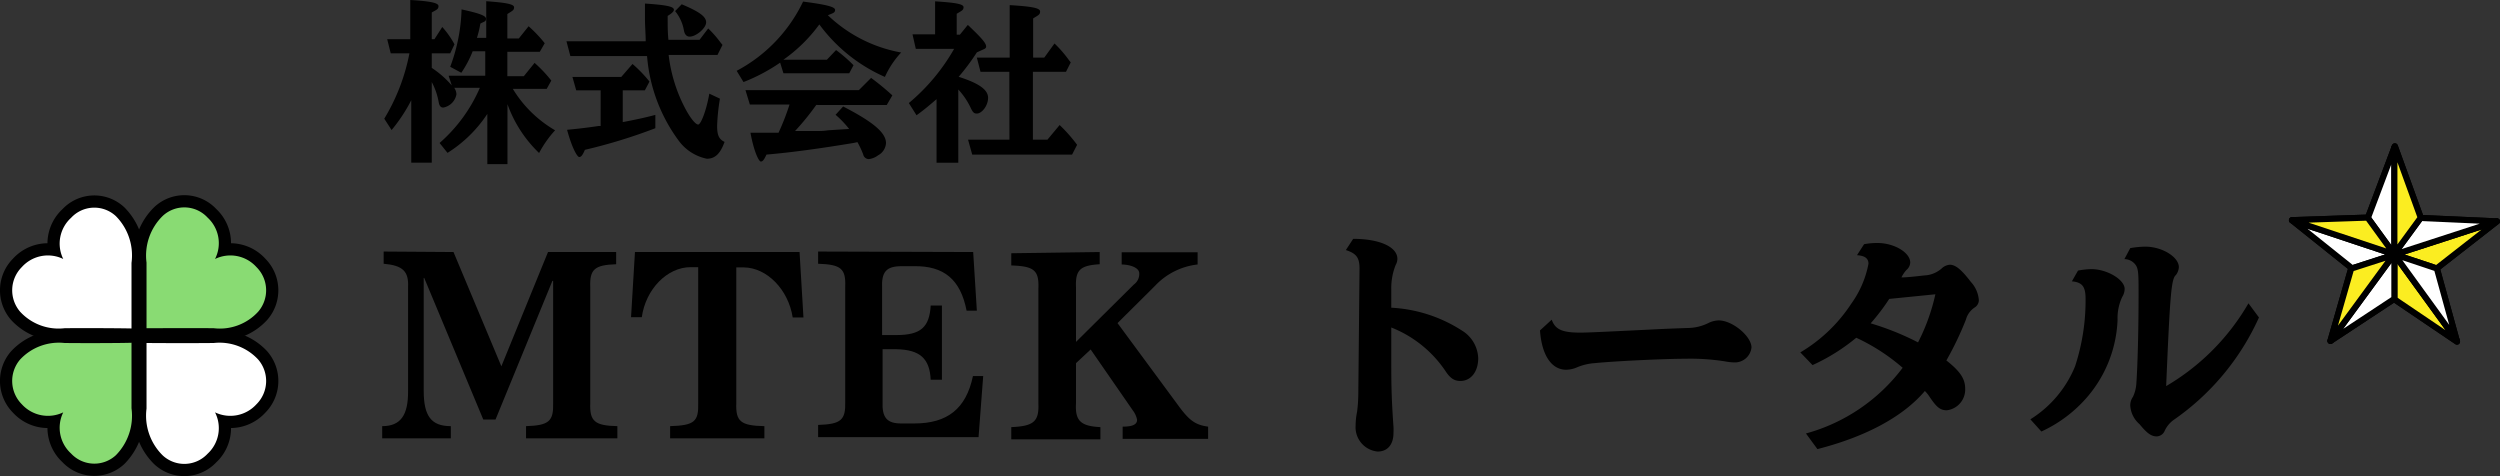 <svg xmlns="http://www.w3.org/2000/svg" viewBox="0 0 204.74 38.99"><rect x="0" y="0" width="204.74" height="38.99" fill="#333333" stroke="none"/><defs><style>.cls-1,.cls-3{fill:#89db73;}.cls-1,.cls-2,.cls-5,.cls-6,.cls-7{stroke:#000;}.cls-1,.cls-2{stroke-miterlimit:10;stroke-width:2px;}.cls-2{fill:#f35b7d;}.cls-4,.cls-7{fill:#fff;}.cls-5,.cls-8{fill:red;}.cls-5,.cls-6,.cls-7{stroke-linecap:round;stroke-linejoin:round;stroke-width:0.5px;}.cls-6{fill:#fbed21;}</style></defs><title>Asset 14</title><g id="Layer_2" data-name="Layer 2"><g id="レイヤー_13" data-name="レイヤー 13"><path class="cls-1" d="M17.51,26.88a4.25,4.25,0,0,0,3.63-1.35A2.68,2.68,0,0,0,21,21.87a2.87,2.87,0,0,0-3.39-.66l0,0A2.85,2.85,0,0,0,17,17.82a2.59,2.59,0,0,0-3.67-.14A4.54,4.54,0,0,0,12,21.51c0,1.51,0,4.69,0,5.29l0,.08C12.83,26.88,16,26.86,17.51,26.88Z"/><path class="cls-2" d="M17.51,28.09a4.31,4.31,0,0,1,3.63,1.35A2.69,2.69,0,0,1,21,33.11a2.89,2.89,0,0,1-3.39.66l0,0A2.85,2.85,0,0,1,17,37.16a2.6,2.6,0,0,1-3.67.14A4.56,4.56,0,0,1,12,33.46c0-1.51,0-4.68,0-5.29l0-.08C12.83,28.1,16,28.11,17.51,28.09Z"/><path class="cls-2" d="M5.29,26.88a4.28,4.28,0,0,1-3.64-1.35,2.69,2.69,0,0,1,.14-3.66,2.87,2.87,0,0,1,3.39-.66l0,0a2.85,2.85,0,0,1,.64-3.37,2.59,2.59,0,0,1,3.67-.14,4.58,4.58,0,0,1,1.28,3.83c0,1.51,0,4.69,0,5.29l0,.08C10,26.88,6.84,26.86,5.29,26.88Z"/><path class="cls-1" d="M5.29,28.09a4.34,4.34,0,0,0-3.64,1.35,2.7,2.7,0,0,0,.14,3.67,2.89,2.89,0,0,0,3.39.66l0,0a2.85,2.85,0,0,0,.64,3.37,2.6,2.6,0,0,0,3.67.14,4.6,4.6,0,0,0,1.28-3.84c0-1.51,0-4.68,0-5.29l0-.08C10,28.1,6.84,28.11,5.29,28.09Z"/><path class="cls-3" d="M17.51,26.88a4.25,4.25,0,0,0,3.63-1.35A2.68,2.68,0,0,0,21,21.87a2.87,2.87,0,0,0-3.39-.66l0,0A2.85,2.85,0,0,0,17,17.82a2.59,2.59,0,0,0-3.67-.14A4.54,4.54,0,0,0,12,21.51c0,1.51,0,4.69,0,5.29l0,.08C12.83,26.88,16,26.86,17.51,26.88Z"/><path class="cls-4" d="M17.51,28.09a4.31,4.31,0,0,1,3.63,1.35A2.69,2.69,0,0,1,21,33.11a2.89,2.89,0,0,1-3.39.66l0,0A2.85,2.85,0,0,1,17,37.16a2.6,2.6,0,0,1-3.67.14A4.56,4.56,0,0,1,12,33.46c0-1.51,0-4.68,0-5.29l0-.08C12.83,28.1,16,28.11,17.51,28.09Z"/><path class="cls-4" d="M5.29,26.88a4.28,4.28,0,0,1-3.64-1.35,2.69,2.69,0,0,1,.14-3.66,2.87,2.87,0,0,1,3.39-.66l0,0a2.85,2.85,0,0,1,.64-3.37,2.59,2.59,0,0,1,3.67-.14,4.58,4.58,0,0,1,1.28,3.83c0,1.51,0,4.69,0,5.29l0,.08C10,26.88,6.84,26.86,5.29,26.88Z"/><path class="cls-3" d="M5.29,28.09a4.34,4.34,0,0,0-3.64,1.35,2.7,2.7,0,0,0,.14,3.67,2.89,2.89,0,0,0,3.39.66l0,0a2.85,2.85,0,0,0,.64,3.37,2.6,2.6,0,0,0,3.67.14,4.6,4.6,0,0,0,1.28-3.84c0-1.51,0-4.68,0-5.29l0-.08C10,28.1,6.84,28.11,5.29,28.09Z"/><polygon class="cls-5" points="196.09 20.85 196.1 20.85 196.09 20.85 196.09 20.85"/><polygon class="cls-5" points="196.08 20.82 196.06 20.82 196.02 20.88 196.09 20.85 196.09 20.85 196.08 20.82"/><polygon class="cls-5" points="196.09 20.85 196.1 20.85 196.13 20.84 196.09 20.83 196.09 20.85"/><polygon class="cls-5" points="196.07 20.81 196.06 20.82 196.08 20.82 196.07 20.81"/><polygon class="cls-5" points="196.09 20.85 196.09 20.83 196.08 20.82 196.09 20.85"/><polygon class="cls-6" points="199.57 21.99 199.57 21.97 204.49 18.13 204.47 18.13 196.13 20.84 199.57 21.99"/><polygon class="cls-5" points="196.09 20.83 196.09 20.78 196.07 20.81 196.08 20.82 196.09 20.83"/><polygon class="cls-7" points="196.09 20.83 196.13 20.84 204.47 18.13 198.26 17.85 198.25 17.83 196.09 20.78 196.09 20.83"/><polygon class="cls-7" points="196.06 20.82 187.72 18.05 192.57 21.93 192.55 22 196.02 20.88 196.06 20.82"/><polygon class="cls-6" points="196.09 20.85 196.09 24.51 201.22 27.98 201.19 27.87 196.1 20.85 196.09 20.85"/><polygon class="cls-7" points="196.13 20.84 196.1 20.85 201.19 27.87 199.57 21.99 196.13 20.84"/><polygon class="cls-7" points="196.02 20.88 190.87 27.91 196.06 24.49 196.09 24.51 196.09 20.85 196.02 20.88"/><polygon class="cls-6" points="192.55 22 190.85 27.92 190.87 27.91 196.02 20.88 192.55 22"/><polygon class="cls-7" points="196.09 20.78 196.09 12.08 193.93 17.82 193.9 17.82 196.07 20.81 196.09 20.78"/><polygon class="cls-6" points="196.07 20.81 193.9 17.82 187.7 18.03 187.72 18.05 196.06 20.82 196.07 20.81"/><polygon class="cls-6" points="198.25 17.83 196.13 11.98 196.09 12.08 196.09 20.78 198.25 17.83"/><polygon class="cls-8" points="196.09 20.85 196.1 20.85 196.09 20.85 196.09 20.85"/><polygon class="cls-8" points="196.08 20.82 196.06 20.82 196.02 20.88 196.09 20.85 196.09 20.85 196.08 20.82"/><polygon class="cls-8" points="196.09 20.85 196.1 20.85 196.13 20.84 196.09 20.83 196.09 20.85"/><polygon class="cls-8" points="196.07 20.81 196.06 20.82 196.08 20.82 196.07 20.81"/><polygon class="cls-8" points="196.09 20.85 196.09 20.83 196.08 20.82 196.09 20.85"/><polygon class="cls-6" points="199.57 21.99 199.57 21.97 204.49 18.13 204.47 18.13 196.13 20.84 199.57 21.99"/><polygon class="cls-8" points="196.09 20.83 196.09 20.78 196.07 20.81 196.08 20.82 196.09 20.83"/><polygon class="cls-7" points="196.09 20.83 196.13 20.84 204.47 18.13 198.26 17.85 198.25 17.83 196.09 20.78 196.09 20.83"/><polygon class="cls-7" points="196.06 20.82 187.72 18.05 192.57 21.93 192.55 22 196.02 20.88 196.06 20.82"/><polygon class="cls-6" points="196.09 20.85 196.09 24.51 201.22 27.98 201.19 27.87 196.1 20.85 196.09 20.85"/><polygon class="cls-7" points="196.13 20.84 196.1 20.85 201.19 27.87 199.57 21.99 196.13 20.84"/><polygon class="cls-7" points="196.02 20.88 190.87 27.91 196.06 24.49 196.09 24.51 196.09 20.85 196.02 20.88"/><polygon class="cls-6" points="192.55 22 190.85 27.92 190.87 27.91 196.02 20.88 192.55 22"/><polygon class="cls-7" points="196.09 20.78 196.09 12.08 193.93 17.82 193.9 17.82 196.07 20.81 196.09 20.78"/><polygon class="cls-6" points="196.07 20.81 193.9 17.82 187.7 18.03 187.72 18.05 196.06 20.82 196.07 20.81"/><polygon class="cls-6" points="198.25 17.83 196.13 11.98 196.09 12.08 196.09 20.78 198.25 17.83"/><circle cx="196.09" cy="20.79" r="0.59"/><path d="M37.14,20.64,41.06,30l3.82-9.36h5.58v1c-1.78.06-2.18.42-2.12,1.9V33c-.06,1.5.36,1.86,2.22,1.9v1H43.08v-1c1.88-.06,2.26-.4,2.22-1.9V23h-.06L40.58,34.36h-1l-4.84-11.6H34.7V32c0,2.08.62,2.9,2.22,2.9v1H31.3v-1c1.5,0,2.14-.88,2.12-2.9V23.52c.06-1.3-.42-1.78-2-1.92v-1Z"/><path d="M65.48,20.64,65.8,26h-.88c-.36-2.3-2.12-4.08-4-4.1h-.62V33c-.06,1.52.36,1.86,2.3,1.9v1H54.88v-1c2-.06,2.34-.38,2.3-1.9V21.88h-.62c-1.92,0-3.68,1.8-4,4.1h-.88L52,20.64Z"/><path d="M79.7,20.64l.3,4.8h-.84c-.5-2.56-1.86-3.68-4.32-3.64h-1c-1.28,0-1.66.48-1.6,1.82v3.82h1.18c2,0,2.7-.66,2.8-2.42h.92V31.1h-.92c-.08-1.74-.88-2.46-2.8-2.5H72.28v4.26c-.06,1.36.36,1.84,1.6,1.82h1c2.7,0,4.24-1.2,4.8-3.88h.84l-.38,5H67v-1c1.88-.06,2.26-.4,2.22-1.9v-9.4c.06-1.5-.34-1.84-2.22-1.9v-1Z"/><path d="M90.06,20.64v1c-1.6.1-2,.46-1.94,1.9V28l4.74-4.7a1.06,1.06,0,0,0,.44-.92c0-.4-.6-.7-1.44-.72v-1h6.22v1a5.64,5.64,0,0,0-3.48,1.74l-.18.18-2.9,2.88,5,6.78c.88,1.2,1.38,1.56,2.42,1.7v1h-7v-1c.82,0,1.2-.18,1.18-.58a1.86,1.86,0,0,0-.34-.74l-3.46-5-1.2,1.12v3.3c-.08,1.42.38,1.86,2,1.94v1h-7.3v-1c1.84-.08,2.28-.46,2.22-1.94v-9.4c.06-1.5-.34-1.84-2.22-1.9v-1Z"/><path d="M113.94,29.44c0,1.68,0,3,.18,5.5a4.88,4.88,0,0,1,0,.52c0,.94-.48,1.52-1.3,1.52a2,2,0,0,1-1.8-2.14,5.68,5.68,0,0,1,.12-1.12,12.12,12.12,0,0,0,.1-1.52L111.34,22c0-.88-.24-1.24-1.12-1.52l.6-.92c2.16,0,3.62.66,3.62,1.64a1,1,0,0,1-.14.5,5.11,5.11,0,0,0-.36,2v1.5a11.79,11.79,0,0,1,5.8,1.88,2.76,2.76,0,0,1,1.32,2.26c0,1.1-.6,1.86-1.46,1.86-.5,0-.84-.22-1.24-.84a9.59,9.59,0,0,0-4.42-3.54Z"/><path d="M127.08,26.18c.28.8.86,1.06,2.32,1.06.64,0,1.88-.06,5.56-.24,1.5-.08,2.72-.12,3.32-.14a3.87,3.87,0,0,0,1.62-.4,2,2,0,0,1,.86-.22c1.12,0,2.68,1.3,2.68,2.22A1.37,1.37,0,0,1,142,29.68a4.28,4.28,0,0,1-.7-.08,18.17,18.17,0,0,0-3.28-.22c-1.72,0-5.86.2-7.42.36a4.48,4.48,0,0,0-1.44.34,2.3,2.3,0,0,1-.9.2c-1.2,0-2-1.2-2.14-3.22Z"/><path d="M147.44,28.86a12.75,12.75,0,0,0,4.18-4,8.17,8.17,0,0,0,1.4-3.26c0-.44-.3-.66-.94-.7l.58-.9a5.74,5.74,0,0,1,1.1-.1c1.36,0,2.68.78,2.68,1.6a.82.82,0,0,1-.3.6,2.52,2.52,0,0,0-.42.62c.6,0,1.76-.16,2.08-.18A2.33,2.33,0,0,0,159,22a1.1,1.1,0,0,1,.68-.32c.46,0,.94.38,1.72,1.4a2.48,2.48,0,0,1,.66,1.5.71.71,0,0,1-.34.6,1.72,1.72,0,0,0-.72,1,26.27,26.27,0,0,1-1.6,3.34c1.12.88,1.54,1.5,1.54,2.3a1.71,1.71,0,0,1-1.5,1.78c-.56,0-.86-.26-1.48-1.2a3.19,3.19,0,0,0-.32-.38c-1.78,2.1-4.82,3.74-8.8,4.76l-.94-1.28a14.8,14.8,0,0,0,7.92-5.38,16.07,16.07,0,0,0-3.8-2.46,16,16,0,0,1-3.58,2.24Zm7.28-4.38a16.87,16.87,0,0,1-1.52,2,22.4,22.4,0,0,1,3.88,1.56,16.28,16.28,0,0,0,1.42-3.94Z"/><path d="M170.18,22.16a6.49,6.49,0,0,1,1.1-.12c1.28,0,2.72.86,2.72,1.62a1.26,1.26,0,0,1-.2.66,4.08,4.08,0,0,0-.38,1.88A10.31,10.31,0,0,1,171,32.44a11,11,0,0,1-3.82,2.9l-.9-1A9.22,9.22,0,0,0,169.94,30a17.32,17.32,0,0,0,.86-5.54c0-1-.28-1.34-1.12-1.42Zm4.28-1.84a7.45,7.45,0,0,1,1.24-.12c1.36,0,2.74.84,2.74,1.68a1.16,1.16,0,0,1-.24.64c-.38.32-.48,1.52-.8,9.1a18.72,18.72,0,0,0,6.74-6.78L185,26a20.39,20.39,0,0,1-7,8.4,2.27,2.27,0,0,0-.72.88.74.74,0,0,1-.64.46c-.44,0-.78-.22-1.42-1a2.19,2.19,0,0,1-.76-1.52,1.2,1.2,0,0,1,.22-.72,3,3,0,0,0,.28-1.12c.1-1.4.18-4.32.18-7.2,0-1.86,0-2.22-.32-2.58a1.15,1.15,0,0,0-.84-.38Z"/><path d="M39.91,9.33a10.77,10.77,0,0,1-3.26,3.19L36,11.71a12.66,12.66,0,0,0,3.3-4.52H37.2a1,1,0,0,1,.18.54A1.34,1.34,0,0,1,36.3,8.81c-.2,0-.32-.14-.37-.43a5.56,5.56,0,0,0-.57-1.66v6.6H33.68V8.21a13.4,13.4,0,0,1-1.61,2.44l-.6-.93a16.22,16.22,0,0,0,2.06-5.35H32l-.29-1.16H33.6V0c1.68.1,2.31.24,2.31.5s-.16.3-.55.52V3.21h.22l.64-1a7.38,7.38,0,0,1,1,1.42l-.35.74H35.36V5.56A7.84,7.84,0,0,1,37,7l-.26-.8h3v-2H38.71a9,9,0,0,1-.93,1.76l-.91-.49A14.37,14.37,0,0,0,37.8.77c1.47.32,2,.52,2,.76s-.12.22-.46.4a8.62,8.62,0,0,1-.28,1.17h.76v-3C41.52.22,42.1.35,42.1.6s-.14.28-.55.55v2h.94l.8-1a10.75,10.75,0,0,1,1.32,1.39l-.4.7H41.55v2H42.9l.88-1.09a10.93,10.93,0,0,1,1.37,1.45l-.38.68H42a9.78,9.78,0,0,0,3.46,3.39,8.88,8.88,0,0,0-1.31,1.86,10.36,10.36,0,0,1-2.59-4v4.91H39.91Z"/><path d="M46.71,4.59l-.32-1.21h6.49c0-.56-.06-1.25-.06-1.85V.29c1.75.12,2.37.24,2.37.51,0,.12-.14.28-.51.5v.25c0,.62,0,1.07.06,1.71h2.55L58,2.33a8.75,8.75,0,0,1,1,1.14l.17.21-.41.82h-4A12.45,12.45,0,0,0,56.18,9c.39.71.79,1.2,1,1.2s.66-1.1.91-2.53l.87.41a16.31,16.31,0,0,0-.23,2.23c0,.78.16,1.1.61,1.31C59,12.56,58.58,13,57.89,13a3.81,3.81,0,0,1-2.3-1.47A13.46,13.46,0,0,1,53,4.69a.16.16,0,0,1,0-.1ZM51,10c1.09-.21,1.76-.35,2.67-.59v1.09a43.86,43.86,0,0,1-5.77,1.77c-.18.43-.31.59-.46.59s-.56-.63-1-2.23c1.15-.11,1.67-.18,2.58-.31l.17,0V7.4h-2l-.31-1.1h4l.92-1.06a10.71,10.71,0,0,1,1.39,1.44l-.38.72H51ZM55.83.35c1.42.6,2,1,2,1.48S57,3,56.48,3c-.24,0-.41-.17-.47-.51A3.41,3.41,0,0,0,55.29.91Z"/><path d="M60.33,5.8A12.52,12.52,0,0,0,65.77.13c1.92.25,2.62.43,2.62.68s-.2.27-.59.44a11.67,11.67,0,0,0,6,3.05,7.36,7.36,0,0,0-1.33,2A13.31,13.31,0,0,1,67.1,2a12.63,12.63,0,0,1-2.94,2.89h3.56l.75-.79A12.06,12.06,0,0,1,69.9,5.34L69.55,6H64.16l-.27-.87a14.64,14.64,0,0,1-3,1.59Zm6.52,2.79a20.43,20.43,0,0,1-1.74,2.14l1.16,0c1.07,0,1.1,0,1.56-.06l1.71-.11a8.11,8.11,0,0,0-1.11-1.16l.62-.68c2.46,1.27,3.51,2.15,3.51,3a1.21,1.21,0,0,1-.65,1,1.56,1.56,0,0,1-.75.31.48.48,0,0,1-.47-.39,7,7,0,0,0-.47-1l-.33.07c-2.59.43-5,.77-7.12.95-.19.42-.31.57-.46.57s-.55-.73-.85-2.36h1l.39,0h.91a20.1,20.1,0,0,0,.9-2.31H61.41l-.36-1.18h9.29l1-1a21.5,21.5,0,0,1,1.74,1.43l-.46.79H67Z"/><path d="M80,4.29a17.82,17.82,0,0,1-1.49,2c1.67.53,2.41,1.06,2.41,1.72S80.4,9.3,80,9.3c-.23,0-.32-.08-.52-.5a5.83,5.83,0,0,0-1-1.47v6H76.7V8.12c-.52.45-1,.86-1.64,1.32l-.63-1A16.19,16.19,0,0,0,78.14,4H75l-.27-1.19h1.85V.11c1.75.11,2.33.23,2.33.48s-.16.29-.56.54V2.84h.26l.65-.8c1.12,1.06,1.5,1.49,1.5,1.77,0,.1-.06.17-.19.22Zm2.66,1.59H80.3L80,4.72h2.69V.42c1.85.11,2.49.24,2.49.52s-.17.31-.57.57V4.72h.91l.84-1.16a9.93,9.93,0,0,1,1.18,1.36l.15.19-.39.77H84.59v5.56h1.19l1-1.2a12.49,12.49,0,0,1,1.43,1.62l-.41.8H79.62l-.34-1.22h3.39Z"/></g></g></svg>